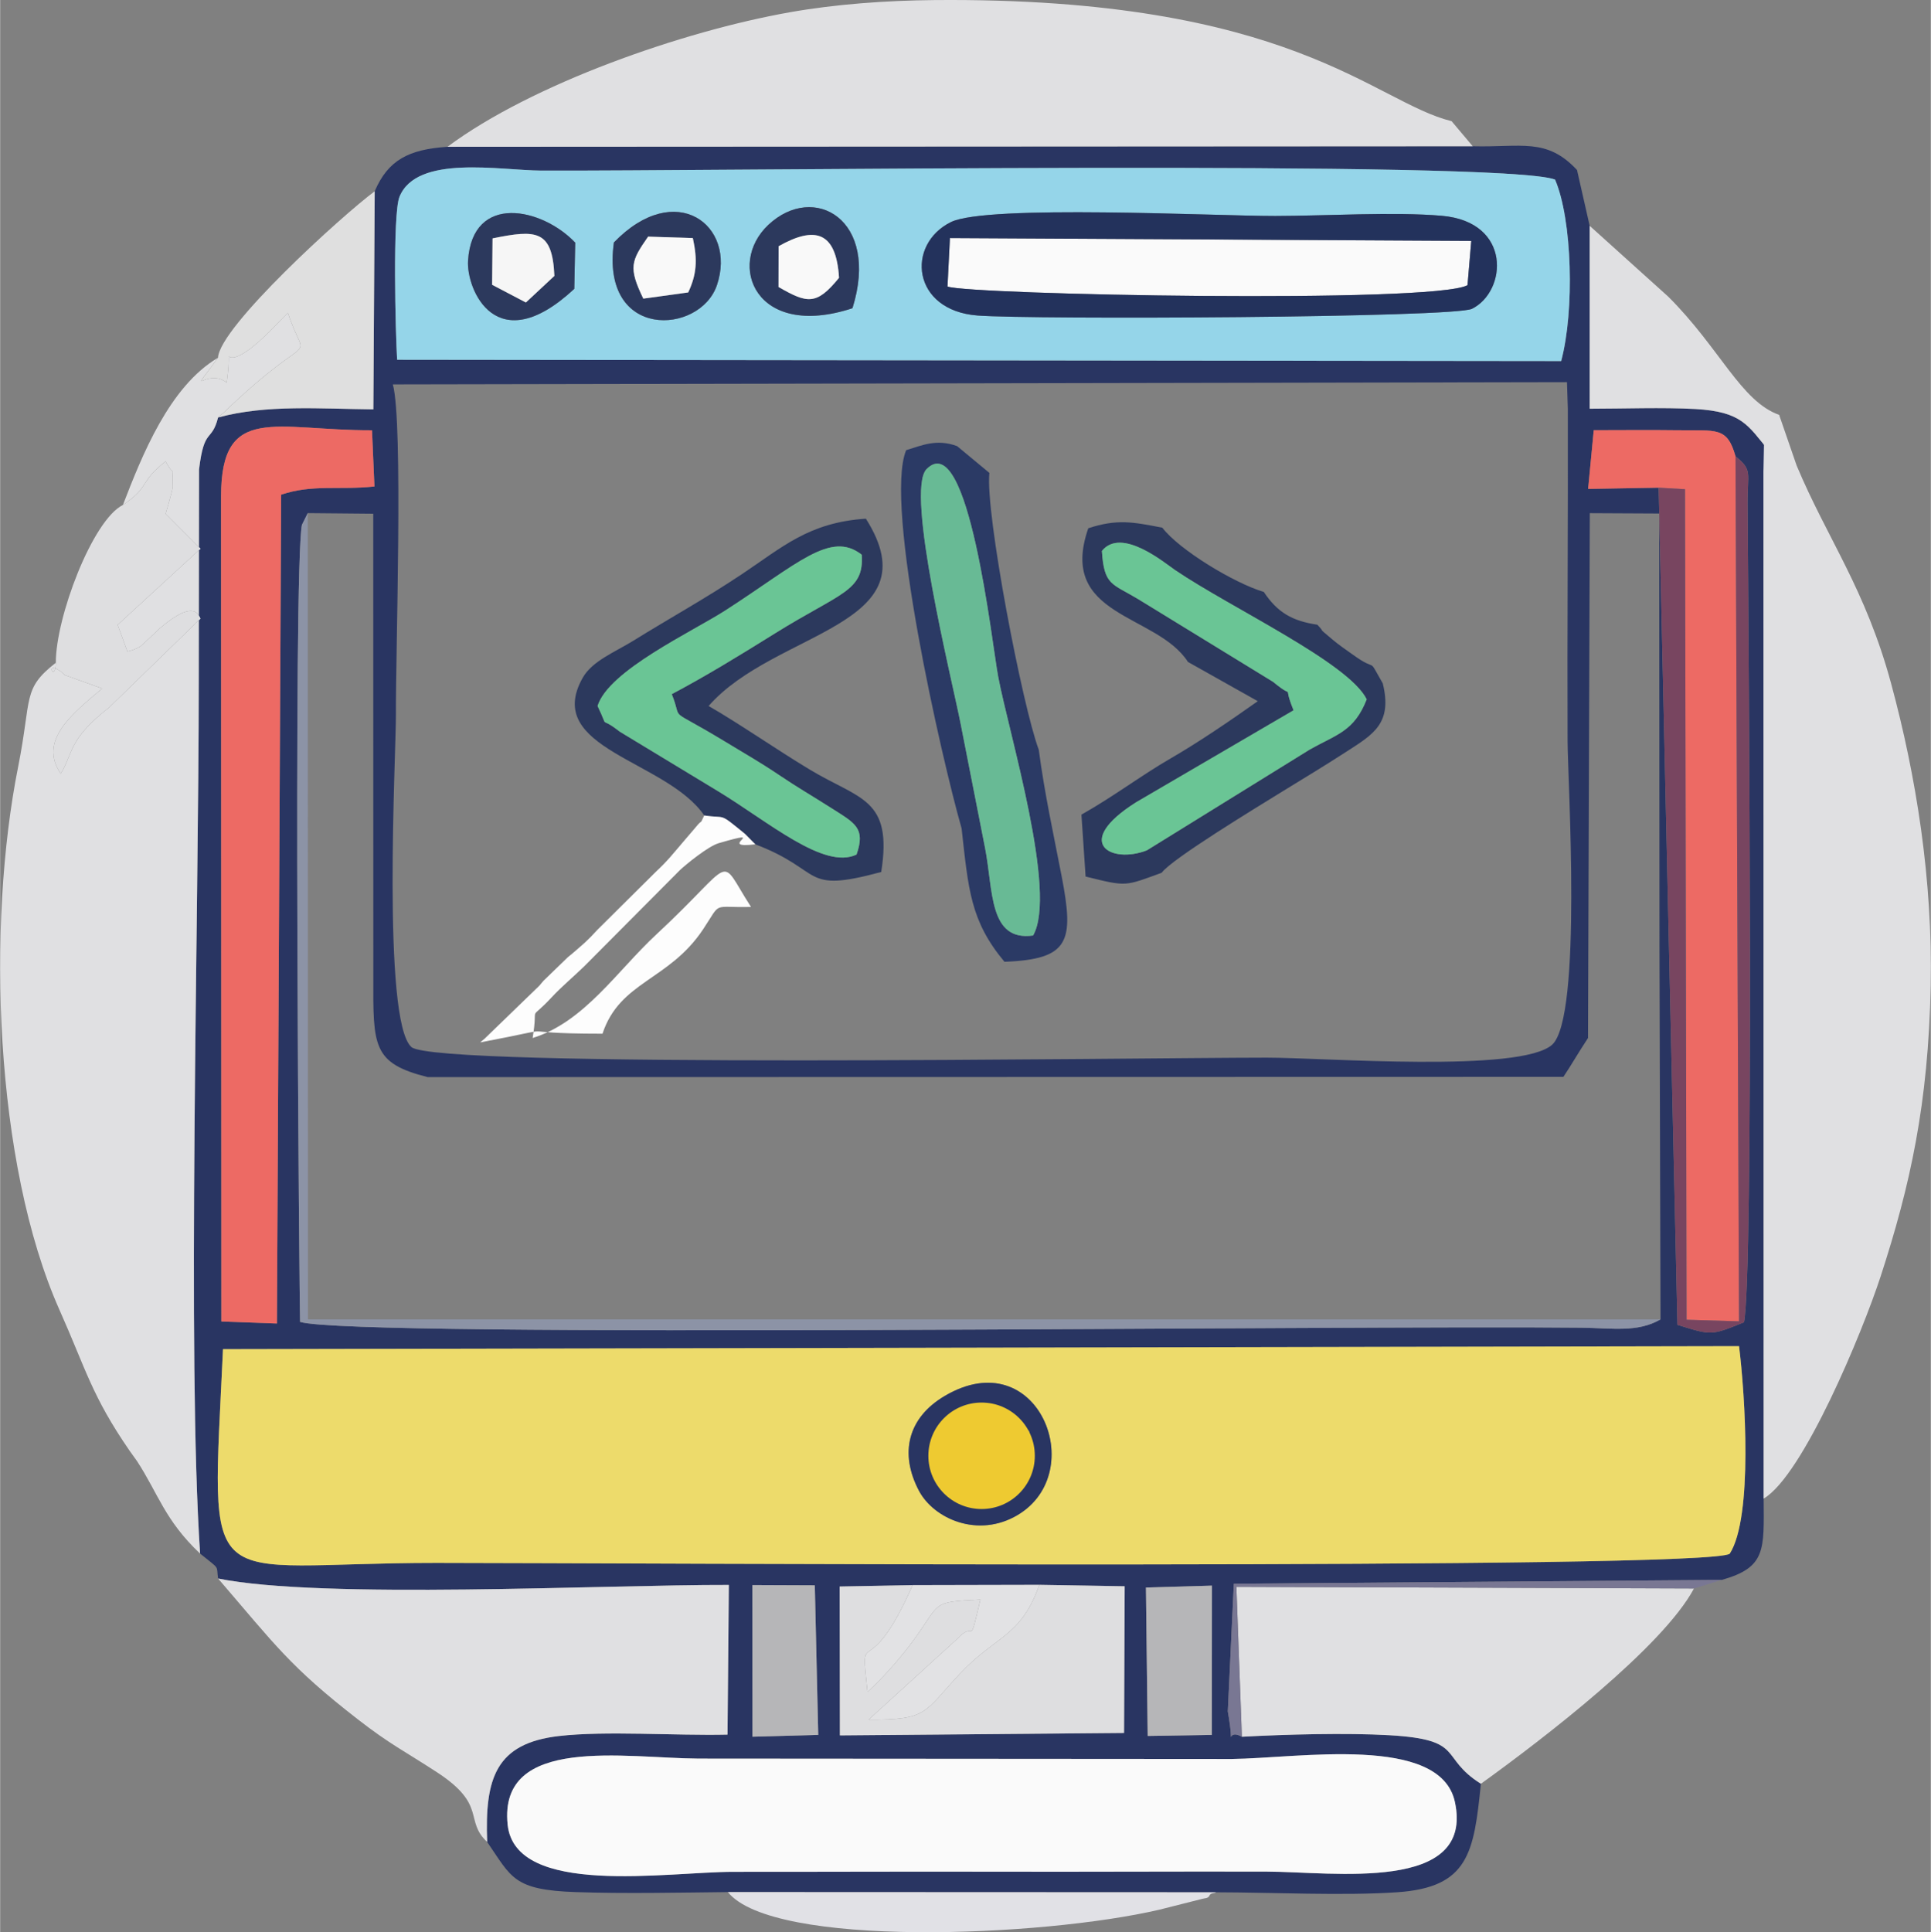 <?xml version="1.0" encoding="UTF-8"?>
<!DOCTYPE svg PUBLIC "-//W3C//DTD SVG 1.1//EN" "http://www.w3.org/Graphics/SVG/1.1/DTD/svg11.dtd">
<!-- Creator: CorelDRAW 2019 (64-Bit) -->
<svg xmlns="http://www.w3.org/2000/svg" xml:space="preserve" width="1948px" height="1949px" version="1.1" style="shape-rendering:geometricPrecision; text-rendering:geometricPrecision; image-rendering:optimizeQuality; fill-rule:evenodd; clip-rule:evenodd"
viewBox="0 0 2044.09 2045.44"
 xmlns:xlink="http://www.w3.org/1999/xlink"
 xmlns:xodm="http://www.corel.com/coreldraw/odm/2003">
 <rect x="0" y="0" width="2044.09" height="2045.44" fill="#808080" stroke="none"/>
 <defs>
  <style type="text/css">
   <![CDATA[
    .fil7 {fill:#23325C}
    .fil0 {fill:#293562}
    .fil11 {fill:#2B3A65}
    .fil8 {fill:#2C395D}
    .fil12 {fill:#68BA95}
    .fil10 {fill:#6AC595}
    .fil9 {fill:#784560}
    .fil19 {fill:#797793}
    .fil13 {fill:#8C93A6}
    .fil3 {fill:#95D5E9}
    .fil18 {fill:#B6B6B8}
    .fil6 {fill:#DEDEE0}
    .fil14 {fill:#DFDFDF}
    .fil2 {fill:#E0E0E2}
    .fil15 {fill:#E1E1E6}
    .fil17 {fill:#E2E2E4}
    .fil5 {fill:#ED6A64}
    .fil1 {fill:#EDDB6B}
    .fil22 {fill:#EECA31}
    .fil20 {fill:#F6F6F6}
    .fil21 {fill:#F9F9F9}
    .fil4 {fill:#FAFAFA}
    .fil16 {fill:#FDFDFD}
   ]]>
  </style>
 </defs>
 <g id="Capa_x0020_1">
  <path class="fil0" d="M537.27 1931.47c-9.77,-95.22 124.66,-70.24 202.21,-69.8l564.3 0.4c69.94,-0.66 220.82,-26.52 236.39,45.43 20.89,96.62 -128.84,73.96 -199.38,73.77 -95.59,-0.25 -191.18,0.35 -286.78,0.1 -92.47,-0.25 -185.04,0.22 -277.53,0.14 -70.1,-0.05 -231.3,27.12 -239.21,-50.04zm675.81 -250.9l69.89 -2.03 -0.11 158.03 -67.92 1.12 -1.86 -157.12zm-246.97 -2.57l134.1 -0.3 90.36 1.52 -0.66 155.29 -300.85 2.57 -0.24 -157.6 77.29 -1.48zm-169.72 -0.03l66.1 0.27 3.65 158.32 -69.64 1.93 -0.11 -160.52zm-560.45 -249.72l1605.07 -3.2c6.38,51.08 14.93,181.05 -9.84,219.64 -19.48,17.35 -1185.79,9.81 -1369.21,9.8 -252.04,-0.02 -238.49,44.14 -226.02,-226.24zm89.74 -885.08l69.33 0.64 0.09 490.62c-0.25,73.2 -0.84,91.15 57.56,105.8l1202.4 -0.27c8.61,-12.83 14.93,-24.22 26.06,-41.12l1.91 -555.61 73.47 0.37 0.27 462.82 1.13 390.27c-24.37,14.24 -51.67,9.16 -84.07,8.81 -248.23,-2.69 -1299.56,11.19 -1356.27,-6.13 -0.66,-10.31 -7.61,-797.84 1.97,-843.82l6.15 -12.38zm90.07 -136.26l1243.09 -2.37 0.92 28.33c0.3,117.15 -0.71,234.33 -0.27,351.49 0.17,42.09 15.67,291.34 -16.18,321.43 -33.34,30.22 -241.28,13.81 -302.52,13.83 -135.05,0.05 -879.73,11.39 -905.35,-11.2 -31.47,-27.75 -16.21,-313.39 -16.43,-351.81 -0.38,-64.69 7.9,-309.3 -3.26,-349.7zm1421.53 76.11c18.52,14.94 12.48,17.3 12.75,51.05 1.29,162.33 6.58,814.96 -3.77,865.7 -34.92,14.06 -33.93,14.02 -70.46,2.71l-19.9 -886.23 -74.66 1.31 5.96 -62.16c29.42,0 59.46,-0.35 88.71,0.05 41.5,0.56 52.46,-3.95 61.37,27.57zm-1603.39 42.31c0,-98.94 57.71,-69.51 159.81,-69.85l2.57 59.49c-37.85,4.06 -65.31,-2.53 -98.74,8.67l-4.49 877.42 -58.82 -2.13 -0.33 -873.6zm186.42 -144.51c-1.74,-27.17 -4.97,-154.17 2.48,-172.49 18.35,-45.15 106.55,-27.93 150.18,-27.75 178.36,0.69 1018.29,-11.5 1073.24,9.51 18.21,42.07 20.81,138.75 6.49,192.12l-1232.39 -1.39zm-23.76 -178.35l-1.43 230.87c-55.75,-0.54 -113.43,-5.37 -164.39,8.63 -6.9,27.04 -14.73,9.61 -20.15,55.04l-0.3 222.59c0,253.94 -12.51,717.48 1.43,925.05 21.94,17.74 16.91,11.64 19.02,26.38 109.79,22.28 409.53,6.43 540.77,6.79l-1.42 158.44c-55.26,1.29 -129.25,-4.24 -178.72,1.53 -66.67,7.79 -78.35,44.7 -75.73,112.13 25.94,37.62 27.4,50.8 94.09,53.06 51.78,1.76 108.62,0.52 160.72,-0.03l516.89 0.22c59.17,0.08 134.43,3.87 191.7,-0.03 75.7,-5.16 81.29,-41.73 88.68,-114.83 -45,-28.35 -15.63,-46.7 -96.88,-51.41 -45.87,-2.65 -109.86,-0.86 -156.18,1.63 -19.04,-10.58 -6.68,19.88 -14.88,-26.85l6.37 -135.12 516.59 -4.07c47.03,-13.28 44.7,-31.62 44.34,-86.08l-0.21 -1087.37 5.48 -22.18c-21.88,-26.49 -28.25,-41.16 -77.82,-43.9 -34.76,-1.91 -75.81,-0.31 -111.63,-0.31l-0.01 -193.62 -13.4 -59.08c-32.25,-34.57 -58.9,-23.79 -110.41,-25.13l-1085.49 0.58c-40.95,2.72 -62.86,13.97 -77.03,47.07z"/>
  <path class="fil1" d="M1000.18 1477.68c98.43,-57.83 153.61,80.49 77.12,126.08 -41.86,24.94 -88.93,4.08 -104.65,-25.87 -20.57,-39.21 -11.97,-76.99 27.53,-100.21zm-764.24 -49.43c-12.47,270.38 -26.02,226.22 226.02,226.24 183.42,0.01 1349.73,7.55 1369.21,-9.8 24.77,-38.59 16.22,-168.56 9.84,-219.64l-1605.07 3.2z"/>
  <path class="fil2" d="M230.64 378.69c-51.61,30.52 -80.54,103.73 -100.66,155.85 29.38,-19.81 16.38,-23.56 45.2,-46.16 11.48,21.03 6.44,-1.37 7.63,26.65 0.14,3.05 -7.15,27.12 -7.59,28.81l36.91 37 -87.69 80.61 10.3 28.24c1.86,-0.6 4.91,-1.24 6.85,-2.07 1.9,-0.82 4.41,-1.98 6.26,-3.02 2.46,-1.38 18.72,-17.41 20.9,-19.27 39.69,-33.95 41.81,-11.4 43.38,-10.48l-96.97 94.33c-43.36,33.67 -37.71,48.2 -50.99,69.84 -24.07,-34.83 11.82,-63.4 43.9,-90.17l-39.3 -14.07c-1.24,-0.73 -3.43,-3.14 -4.32,-3.77 -18.49,-13.29 -5.9,13.19 -5.52,-9.43 -35.78,28.04 -25.17,36.51 -39.9,110.29 -33.28,166.71 -25.48,419.39 43.92,575.08 27.93,62.64 33.94,90.52 74.12,148.83l7.82 10.9c22.33,34.19 29.42,62.74 66.82,97.97 -13.94,-207.57 -1.43,-671.11 -1.43,-925.05l0.3 -222.59c5.42,-45.43 13.25,-28 20.15,-55.04 1.8,-2.03 4.67,-3.98 6.1,-5.37 98.97,-95.32 87.49,-44.57 67.81,-105.48l-20.04 20.49c-59.35,58.2 -36.41,-5.81 -44.72,53.41 -21.98,-16.97 -43.11,20.37 -9.24,-26.33z"/>
  <path class="fil3" d="M1006.64 235.08c38.22,-18.82 280.17,-6.35 343.4,-6.45 52.96,-0.08 125.75,-4.6 176.31,-0.2 74.37,6.47 69.03,80.04 31.92,98.46 -19.11,9.49 -464.85,11.55 -523.42,7.11 -69.79,-5.28 -76.04,-75.38 -28.21,-98.92zm-356.85 21.6c65.34,-67.71 130.4,-18.1 109.1,45.14 -17.77,52.74 -123.55,58.93 -109.1,-45.14zm-41.94 49.09c-82.56,76.8 -114.45,0.41 -112.47,-29.92 4.67,-71.88 78.42,-55.96 113.46,-18.99l-0.99 48.91zm294.53 20.51c-102.82,33.72 -133.43,-46.36 -89.22,-88.11 48.13,-45.44 118.65,-6.06 89.22,88.11zm-482.07 54.54l1232.39 1.39c14.32,-53.37 11.72,-150.05 -6.49,-192.12 -54.95,-21.01 -894.88,-8.82 -1073.24,-9.51 -43.63,-0.18 -131.83,-17.4 -150.18,27.75 -7.45,18.32 -4.22,145.32 -2.48,172.49z"/>
  <path class="fil2" d="M1866.86 499.04l0.21 1087.37c41.77,-24.53 104.67,-176.34 123.87,-235.27 31.29,-96.11 50.51,-182.67 52.96,-307.74 2.2,-112.18 -15.25,-221.42 -41.88,-319.8 -27.14,-100.25 -67.56,-153.26 -100.04,-230.81l-18.51 -53.62c-2.22,2.57 -14.96,22.01 -15.96,26.98l-0.65 32.89z"/>
  <path class="fil4" d="M1054.01 1981.37c95.6,0.25 191.19,-0.35 286.78,-0.1 70.54,0.19 220.27,22.85 199.38,-73.77 -15.57,-71.95 -166.45,-46.09 -236.39,-45.43l-564.3 -0.4c-77.55,-0.44 -211.98,-25.42 -202.21,69.8 7.91,77.16 169.11,49.99 239.21,50.04 92.49,0.08 185.06,-0.39 277.53,-0.14z"/>
  <path class="fil2" d="M473.58 155.4l1085.49 -0.58 -22.36 -26.53c-82.29,-20.17 -169.57,-131.57 -547.64,-128.22 -50.79,0.46 -104.07,4.25 -152.95,12.9 -113.46,20.07 -273.19,75.88 -362.54,142.43z"/>
  <path class="fil2" d="M515.63 1949.92c-2.62,-67.43 9.06,-104.34 75.73,-112.13 49.47,-5.77 123.46,-0.24 178.72,-1.53l1.42 -158.44c-131.24,-0.36 -430.98,15.49 -540.77,-6.79 60.32,70.09 75.92,93.15 148.06,149.15 34.12,26.48 48.61,33.08 83.52,55.82 53.75,35.02 28.58,50.88 53.32,73.92z"/>
  <path class="fil2" d="M1314.65 1838.53c46.32,-2.49 110.31,-4.28 156.18,-1.63 81.25,4.71 51.88,23.06 96.88,51.41 67.2,-48.39 192.47,-144.79 225.6,-206.74l-484.46 -1.71 5.8 158.67z"/>
  <path class="fil5" d="M233.89 525.33l0.33 873.6 58.82 2.13 4.49 -877.42c33.43,-11.2 60.89,-4.61 98.74,-8.67l-2.57 -59.49c-102.1,0.34 -159.81,-29.09 -159.81,69.85z"/>
  <path class="fil5" d="M1755.9 516.25l27.92 1.6 1.61 879.22 55.56 1.69 -3.71 -915.74c-8.91,-31.52 -19.87,-27.01 -61.37,-27.57 -29.25,-0.4 -59.29,-0.05 -88.71,-0.05l-5.96 62.16 74.66 -1.31z"/>
  <path class="fil6" d="M1100.21 1677.7c-19.95,55.91 -45.14,52.52 -84.4,94.43 -38.36,40.95 -33.58,48.59 -96.35,48.33l93.38 -85.07c20.53,-22.57 11.95,13.45 24.97,-42.1 -52.15,2.49 -41.87,2.92 -69.16,40.8 -12.17,16.89 -31.05,39.34 -50.34,57.03 -8.14,-76.29 -0.97,-2.68 47.8,-113.12l-77.29 1.48 0.24 157.6 300.85 -2.57 0.66 -155.29 -90.36 -1.52z"/>
  <path class="fil4" d="M1005.57 252l-2.58 51.3c22.11,8.7 515.09,18.39 550.56,-1.42l3.96 -46.86 -551.94 -3.02z"/>
  <path class="fil7" d="M1557.51 255.02l-3.96 46.86c-35.47,19.81 -528.45,10.12 -550.56,1.42l2.58 -51.3 551.94 3.02zm-550.87 -19.94c-47.83,23.54 -41.58,93.64 28.21,98.92 58.57,4.44 504.31,2.38 523.42,-7.11 37.11,-18.42 42.45,-91.99 -31.92,-98.46 -50.56,-4.4 -123.35,0.12 -176.31,0.2 -63.23,0.1 -305.18,-12.37 -343.4,6.45z"/>
  <path class="fil8" d="M1204.72 634.14c-27.8,-16.71 -35.9,-14.25 -38.26,-50.93 20.75,-25.66 66.45,12.79 77.41,20.23 59.47,40.36 183.79,98.08 202.93,136.86 -13.3,33.98 -31.7,37.02 -60.1,53.03l-172.64 106.83c-37.72,14.72 -79.48,-7.87 -11.41,-50.86l166.73 -97.39c-13.29,-32.8 4.34,-8.55 -21.63,-30.08l-143.03 -87.69zm52.85 66.6l73.92 41.53c-29.41,20.83 -63.03,43.73 -92.28,60.6 -31.03,17.9 -59.31,39.64 -94.43,59.51l4.41 65.53c43.96,10.9 41.27,10.29 80.54,-4.01 10.49,-14.61 102.51,-70.4 127.42,-85.81 26.97,-16.69 40.08,-24.23 68.44,-42.54 28.06,-18.14 48.72,-29.69 38.21,-72.15 -17.48,-30.64 -3.75,-10.12 -31.66,-30.38 -7.63,-5.55 -13.81,-9.43 -21.85,-16.23 -18.35,-15.53 -4.97,-4 -15.72,-15.46 -26.78,-4.02 -42.24,-12.97 -56.72,-34.71 -31.67,-9.43 -89.86,-44.81 -107.44,-68.03 -31.08,-5.99 -47.79,-9.43 -78.39,0.63 -32.75,94.37 72.37,89.96 105.55,141.52z"/>
  <path class="fil8" d="M632.52 747.35c11.64,-37.6 100.32,-78.58 135.52,-101.27 76.43,-49.27 111.16,-84.79 144.14,-58.84 2.68,38.71 -22.31,39.91 -91.78,83.2 -37.78,23.56 -73.77,45.58 -109.35,64.38 12.73,31.5 -7.95,11.28 55.83,49.93 21.4,12.97 37.74,22.25 56.94,35.17 22.04,14.84 32.38,20.39 57.06,36.1 24.3,15.48 35.51,20.61 25.81,48.6 -34.39,16.54 -93.08,-34.64 -146.6,-67.05l-104.06 -63.03c-23.95,-18.73 -10.03,0.96 -23.51,-27.19zm112.92 115.91c24.2,3.62 14.39,-3.91 42.99,19.38l11.09 11.16c73.69,28.04 47.69,52.4 133.3,29.28 12.33,-78.32 -22.62,-76.43 -75.88,-108.52 -36.13,-21.78 -74.88,-48.9 -106.89,-67.19 70.14,-80.24 238.87,-83.99 166.53,-198.3 -60.56,4 -88.34,30.14 -131.36,58.79 -39.9,26.57 -74.26,45.23 -114.7,70.31 -19.75,12.23 -43.75,21.46 -53.86,39.5 -42.22,75.34 88.56,86.81 128.78,145.59z"/>
  <path class="fil9" d="M1755.9 516.25l19.9 886.23c36.53,11.31 35.54,11.35 70.46,-2.71 10.35,-50.74 5.06,-703.37 3.77,-865.7 -0.27,-33.75 5.77,-36.11 -12.75,-51.05l3.71 915.74 -55.56 -1.69 -1.61 -879.22 -27.92 -1.6z"/>
  <path class="fil10" d="M632.52 747.35c13.48,28.15 -0.44,8.46 23.51,27.19l104.06 63.03c53.52,32.41 112.21,83.59 146.6,67.05 9.7,-27.99 -1.51,-33.12 -25.81,-48.6 -24.68,-15.71 -35.02,-21.26 -57.06,-36.1 -19.2,-12.92 -35.54,-22.2 -56.94,-35.17 -63.78,-38.65 -43.1,-18.43 -55.83,-49.93 35.58,-18.8 71.57,-40.82 109.35,-64.38 69.47,-43.29 94.46,-44.49 91.78,-83.2 -32.98,-25.95 -67.71,9.57 -144.14,58.84 -35.2,22.69 -123.88,63.67 -135.52,101.27z"/>
  <path class="fil10" d="M1166.46 583.21c2.36,36.68 10.46,34.22 38.26,50.93l143.03 87.69c25.97,21.53 8.34,-2.72 21.63,30.08l-166.73 97.39c-68.07,42.99 -26.31,65.58 11.41,50.86l172.64 -106.83c28.4,-16.01 46.8,-19.05 60.1,-53.03 -19.14,-38.78 -143.46,-96.5 -202.93,-136.86 -10.96,-7.44 -56.66,-45.89 -77.41,-20.23z"/>
  <path class="fil11" d="M1093.61 990.32c-47.16,6.52 -42.08,-48.11 -50.84,-92.57 -8.79,-44.73 -17.38,-88.41 -25.92,-131.85 -9.29,-47.19 -58.76,-246.15 -36.07,-269.23 44.53,-45.3 69.13,184.18 75.9,219.84 11.6,60.97 62.83,228.57 36.93,273.81zm-75.7 -113.4c7.24,64.82 9.31,98.04 45.39,141.23 69.09,-2.66 73.87,-21.46 60.54,-90.56 -8.65,-44.82 -17.91,-86.56 -24.23,-133.93 -17.24,-45.88 -56.8,-250.78 -52.28,-293.05l-34.14 -28.33c-21.75,-8.06 -37.31,-0.78 -53.99,4.29 -23.8,57.74 37.66,326.68 58.71,400.35z"/>
  <path class="fil12" d="M980.78 496.67c-22.69,23.08 26.78,222.04 36.07,269.23 8.54,43.44 17.13,87.12 25.92,131.85 8.76,44.46 3.68,99.09 50.84,92.57 25.9,-45.24 -25.33,-212.84 -36.93,-273.81 -6.77,-35.66 -31.37,-265.14 -75.9,-219.84z"/>
  <path class="fil13" d="M1757.9 1396.69l-1432 -0.04 -0.22 -853.48 -6.15 12.38c-9.58,45.98 -2.63,833.51 -1.97,843.82 56.71,17.32 1108.04,3.44 1356.27,6.13 32.4,0.35 59.7,5.43 84.07,-8.81z"/>
  <path class="fil14" d="M230.64 378.69c-33.87,46.7 -12.74,9.36 9.24,26.33 8.31,-59.22 -14.63,4.79 44.72,-53.41l20.04 -20.49c19.68,60.91 31.16,10.16 -67.81,105.48 -1.43,1.39 -4.3,3.34 -6.1,5.37 50.96,-14 108.64,-9.17 164.39,-8.63l1.43 -230.87c-34.38,25.48 -164.2,143.41 -165.91,176.22z"/>
  <path class="fil6" d="M129.98 534.54c-32.22,15.98 -71.18,119.07 -71.05,167.04 -0.38,22.62 -12.97,-3.86 5.52,9.43 0.89,0.63 3.08,3.04 4.32,3.77l39.3 14.07c-32.08,26.77 -67.97,55.34 -43.9,90.17 13.28,-21.64 7.63,-36.17 50.99,-69.84l96.97 -94.33c-1.57,-0.92 -3.69,-23.47 -43.38,10.48 -2.18,1.86 -18.44,17.89 -20.9,19.27 -1.85,1.04 -4.36,2.2 -6.26,3.02 -1.94,0.83 -4.99,1.47 -6.85,2.07l-10.3 -28.24 87.69 -80.61 -36.91 -37c0.44,-1.69 7.73,-25.76 7.59,-28.81 -1.19,-28.02 3.85,-5.62 -7.63,-26.65 -28.82,22.6 -15.82,26.35 -45.2,46.16z"/>
  <path class="fil2" d="M1872.34 476.86l11.13 -37.69c-40.51,-14.36 -62.64,-70.58 -117.35,-125.09l-83.24 -75.05 0.01 193.62c35.82,0 76.87,-1.6 111.63,0.31 49.57,2.74 55.94,17.41 77.82,43.9z"/>
  <path class="fil15" d="M1287.33 2003.17l-516.89 -0.22c47.88,59.41 333.03,47.55 456.82,18.65l45.88 -11.59c1.79,-0.63 5.86,-0.19 7.15,-3.3 1.28,-3.11 4.93,-1.98 7.04,-3.54z"/>
  <path class="fil16" d="M799.52 893.8l-11.09 -11.16c-28.6,-23.29 -18.79,-15.76 -42.99,-19.38 -5.6,11.73 -0.64,2.04 -9.34,12.82 -1.31,1.62 -10.67,12.49 -12.4,14.5 -12.71,14.79 -16.23,19.82 -29.55,32.37l-61.94 61.47c-10.46,11.59 -14.56,14.73 -25.99,24.63 -1.5,1.3 -3.7,2.96 -5.24,4.3l-25.8 24.98c-1.45,1.59 -3.11,3.74 -4.5,5.32l-57.88 56.01c-0.88,0.73 -3.13,2.51 -4.64,3.83 99.61,-18.69 19.77,-9.21 129.56,-9.21 18.42,-55.77 70.33,-55.97 106.59,-110.63 19.93,-30.04 8.43,-22.52 50.63,-23.57 -36.16,-56.1 -13.73,-51.1 -100.14,29.07 -41.8,38.78 -76.41,92.84 -131.04,109.69 6.49,-39.22 -6.03,-14.91 20.59,-43.55 9.69,-10.44 23.04,-21.66 34.08,-32.41l101.49 -102c5.59,-5.23 29.4,-24.96 40.83,-28.29 56.46,-16.45 -4.44,6.45 38.77,1.21z"/>
  <path class="fil17" d="M1100.21 1677.7l-134.1 0.3c-48.77,110.44 -55.94,36.83 -47.8,113.12 19.29,-17.69 38.17,-40.14 50.34,-57.03 27.29,-37.88 17.01,-38.31 69.16,-40.8 -13.02,55.55 -4.44,19.53 -24.97,42.1l-93.38 85.07c62.77,0.26 57.99,-7.38 96.35,-48.33 39.26,-41.91 64.45,-38.52 84.4,-94.43z"/>
  <polygon class="fil18" points="1214.94,1837.69 1282.86,1836.57 1282.97,1678.54 1213.08,1680.57 "/>
  <polygon class="fil18" points="796.5,1838.49 866.14,1836.56 862.49,1678.24 796.39,1677.97 "/>
  <path class="fil0" d="M1004.23 1566.98c-34.96,-22.41 -13.08,-41.92 -7.98,-47.94 6.6,-17.81 -3.62,-17.7 24.23,-27.86 32.88,-12 52.57,10.39 69.17,23.95l-0.17 48.87c-29.67,25.32 -69.04,52.19 -85.25,2.98zm-4.05 -89.3c-39.5,23.22 -48.1,61 -27.53,100.21 15.72,29.95 62.79,50.81 104.65,25.87 76.49,-45.59 21.31,-183.91 -77.12,-126.08z"/>
  <path class="fil8" d="M824.17 260.66c37.93,-21.44 60.98,-16.3 63.98,33.41 -24,29.54 -33.66,27.16 -64.09,9.73l0.11 -43.14zm78.21 65.62c29.43,-94.17 -41.09,-133.55 -89.22,-88.11 -44.21,41.75 -13.6,121.83 89.22,88.11z"/>
  <path class="fil8" d="M686.02 250.5l47.35 1.51c5.13,23.4 3.99,38.59 -4.89,57.55l-47.56 6.57c-16.04,-33.22 -12.78,-39.93 5.1,-65.63zm-36.23 6.18c-14.45,104.07 91.33,97.88 109.1,45.14 21.3,-63.24 -43.76,-112.85 -109.1,-45.14z"/>
  <path class="fil8" d="M556.59 320.21l-35.74 -18.74 0.49 -49.11c46.57,-9.56 63.3,-8.96 65.44,39.71l-30.19 28.14zm51.26 -14.44l0.99 -48.91c-35.04,-36.97 -108.79,-52.89 -113.46,18.99 -1.98,30.33 29.91,106.72 112.47,29.92z"/>
  <path class="fil19" d="M1314.65 1838.53l-5.8 -158.67 484.46 1.71 29.42 -9.08 -516.59 4.07 -6.37 135.12c8.2,46.73 -4.16,16.27 14.88,26.85z"/>
  <path class="fil20" d="M586.78 292.07c-2.14,-48.67 -18.87,-49.27 -65.44,-39.71l-0.49 49.11 35.74 18.74 30.19 -28.14z"/>
  <path class="fil21" d="M680.92 316.13l47.56 -6.57c8.88,-18.96 10.02,-34.15 4.89,-57.55l-47.35 -1.51c-17.88,25.7 -21.14,32.41 -5.1,65.63z"/>
  <path class="fil21" d="M824.06 303.8c30.43,17.43 40.09,19.81 64.09,-9.73 -3,-49.71 -26.05,-54.85 -63.98,-33.41l-0.11 43.14z"/>
  <circle class="fil22" cx="1039.08" cy="1541.1" r="56.35"/>
 </g>
</svg>
